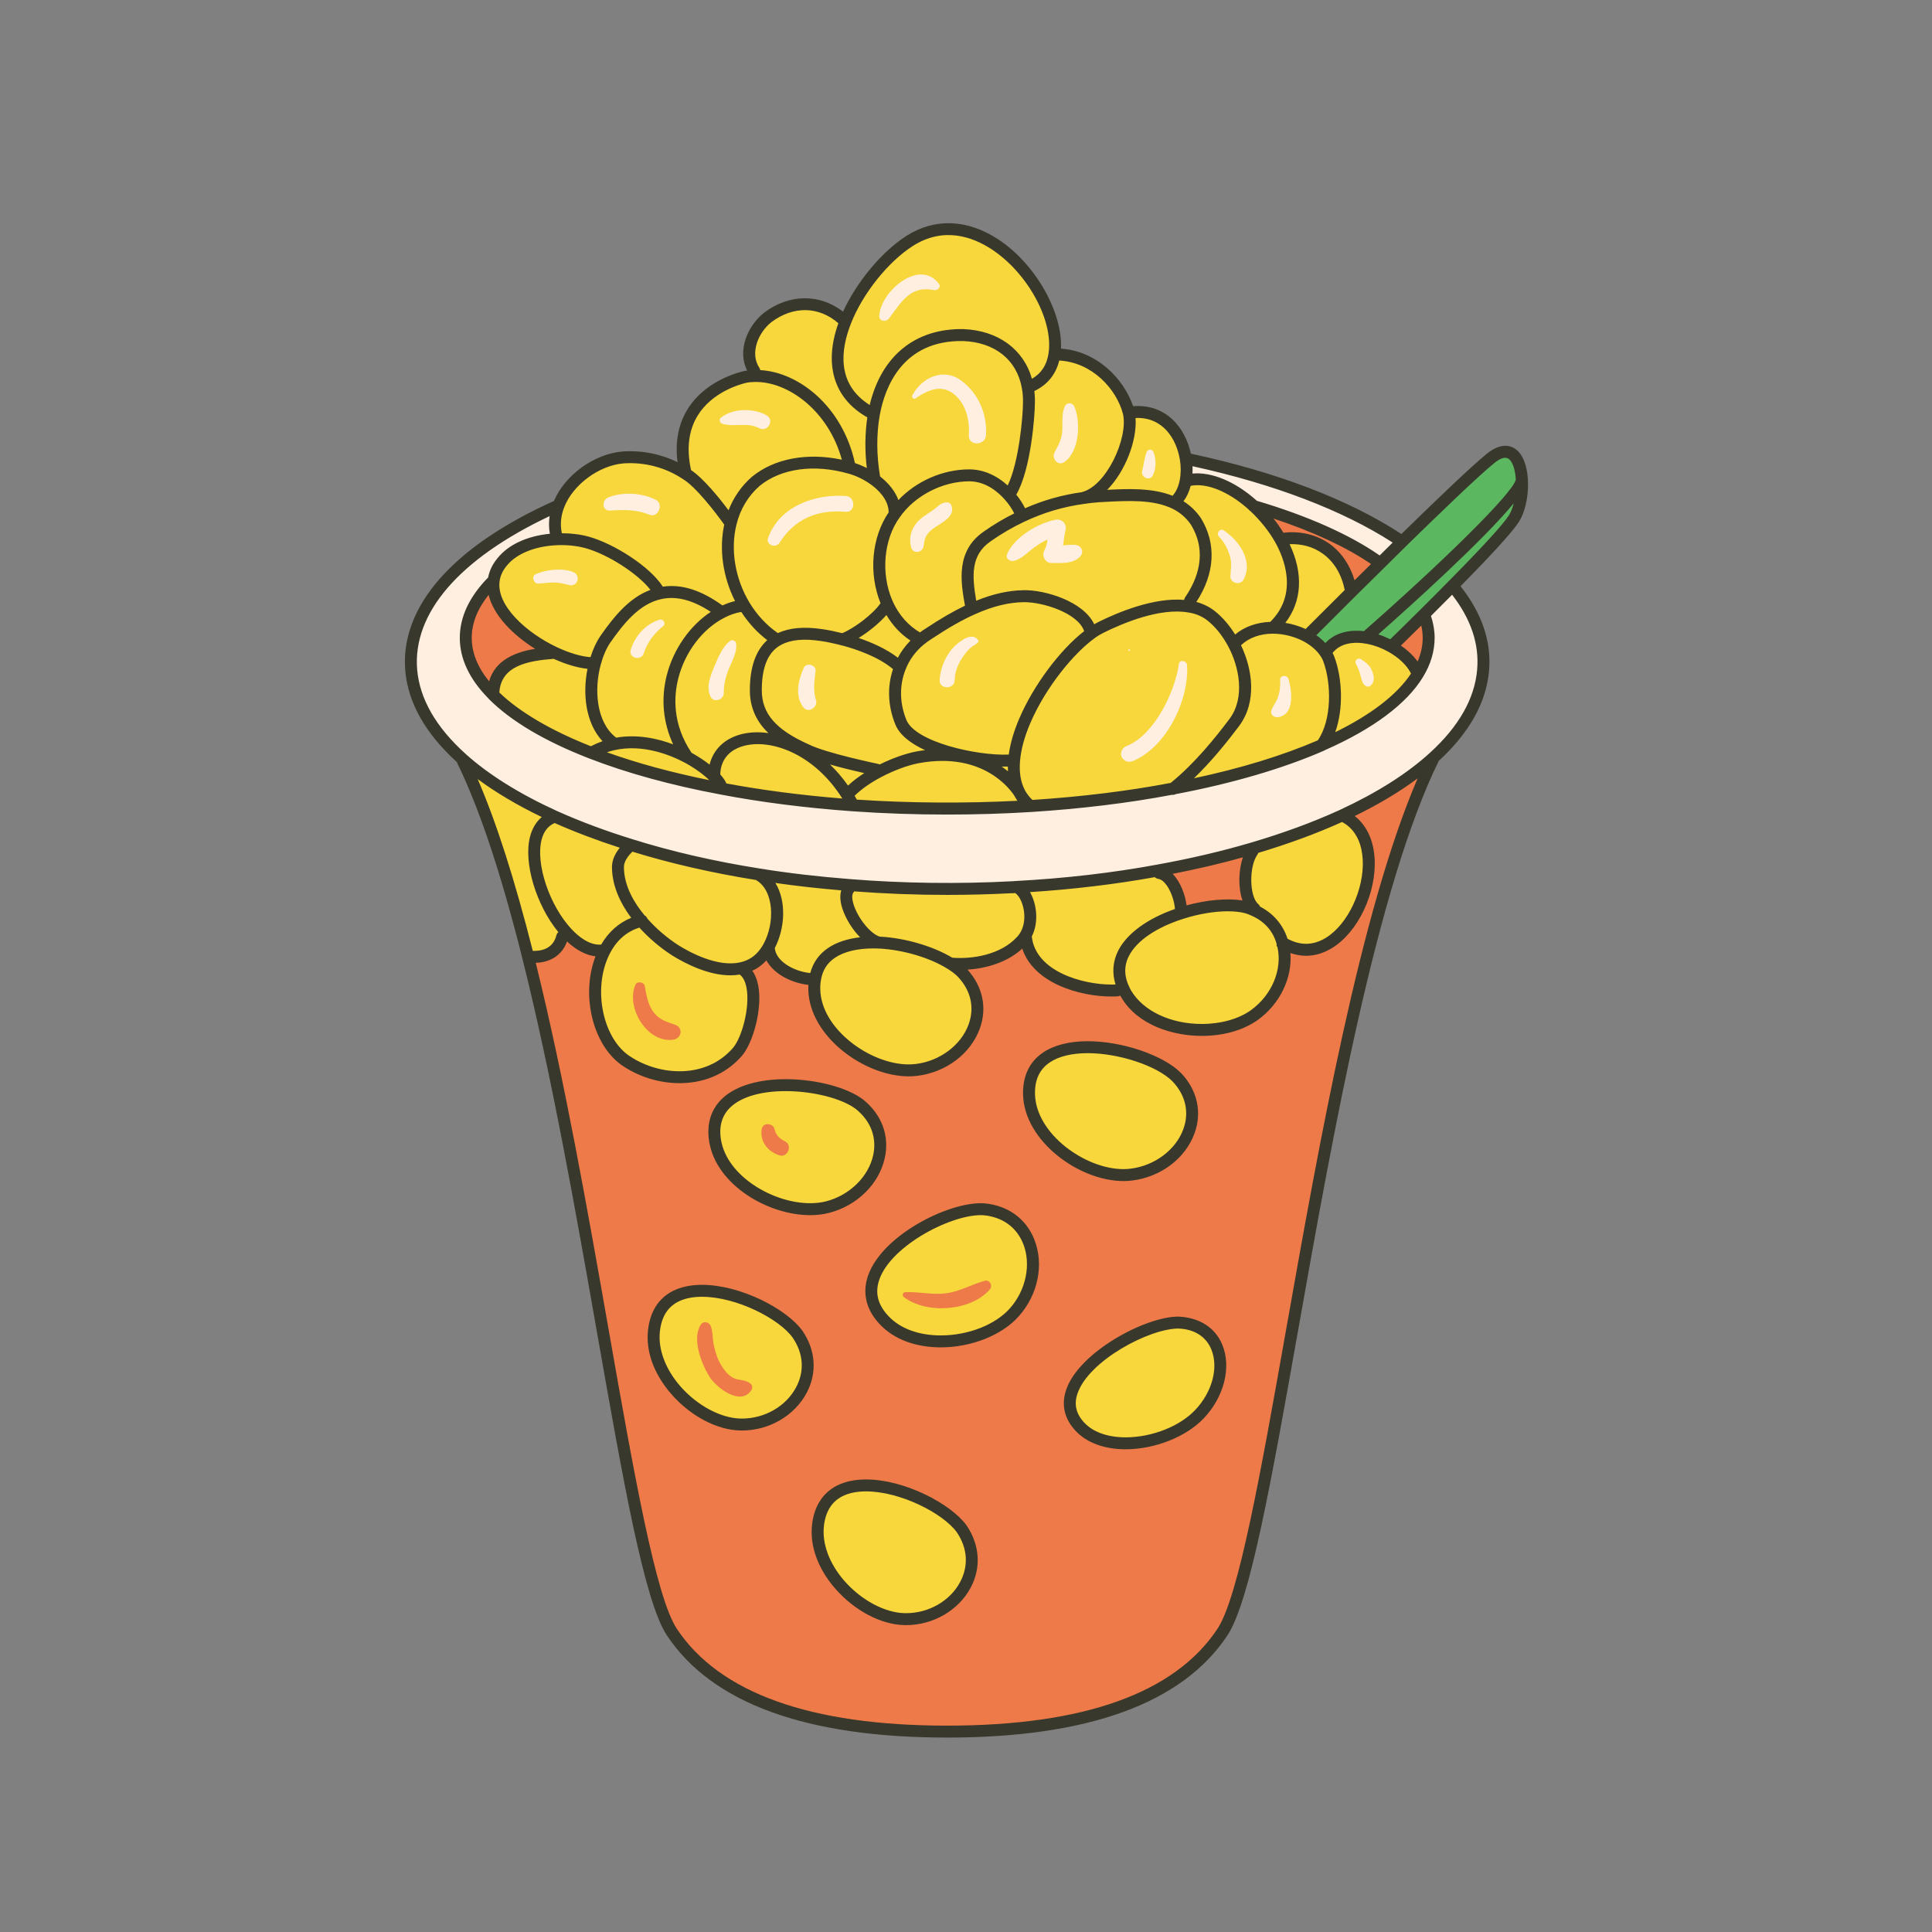 <svg xmlns="http://www.w3.org/2000/svg" xmlns:xlink="http://www.w3.org/1999/xlink" width="500" zoomAndPan="magnify" viewBox="0 0 375 375" height="500" preserveAspectRatio="xMidYMid meet" version="1.0"><rect x="0" y="0" width="375" height="375" fill="#808080" stroke="none"/><defs><clipPath id="id1"><path d="M 78 43 L 297 43 L 297 337.5 L 78 337.5 Z M 78 43 " clip-rule="nonzero"/></clipPath></defs><path fill="#ed7a48" d="M 293.867 100.633 C 292.5 102.809 287.219 108.371 281.938 113.699 C 286.246 118.824 288.375 124.34 287.867 130.086 C 287.355 136.109 283.973 141.836 278.32 146.98 C 278.031 147.246 277.73 147.512 277.426 147.773 C 277.73 147.512 278.027 147.246 278.32 146.98 C 257.168 189.875 247.301 301.734 237.266 316.801 C 227.258 331.887 205.875 336.102 183.844 336.102 C 161.809 336.102 140.449 331.887 130.418 316.801 C 122.699 305.191 115.219 236.316 102.5 185.68 C 98.699 170.547 94.461 157.059 89.594 147.188 C 83.801 141.973 80.352 136.203 79.816 130.086 C 78.773 117.758 89.758 106.402 108.406 98.105 C 108.285 98.422 108.18 98.742 108.09 99.07 C 108.18 98.742 108.285 98.422 108.406 98.105 C 110.332 93.055 115.961 89.207 120.941 88.789 C 125.273 88.488 129.629 89.648 133.105 91.965 C 133.305 92.082 133.512 92.223 133.723 92.375 C 133.512 92.223 133.305 92.082 133.105 91.965 C 130 79.008 139.754 74.305 144.688 73.145 C 145.266 73.031 145.871 72.984 146.473 72.984 L 146.426 72.035 C 144.109 68.559 146.125 63.922 149.02 61.605 C 153.91 57.945 159.723 58.152 164.078 62.395 C 164.078 62.395 164.078 62.395 164.078 62.391 C 166.605 55.926 171.91 49.738 176.543 46.773 C 190.629 37.758 206.383 57.457 204.672 68.742 C 204.637 68.965 204.598 69.18 204.555 69.395 C 204.602 69.18 204.641 68.965 204.672 68.742 L 204.949 68.789 C 212.176 68.789 217.668 74.582 219.105 80.098 C 219.195 80.504 219.25 80.945 219.273 81.402 C 219.25 80.945 219.195 80.508 219.105 80.098 C 225.73 79.078 229.344 84.035 230.156 89.02 C 247.508 92.66 262.012 98.266 272.16 105.125 C 279.156 98.289 286.039 91.66 289.234 89.043 C 295.836 83.598 296.762 95.996 293.867 100.633 Z M 293.867 100.633 " fill-opacity="1" fill-rule="nonzero"/><path fill="#f7d73b" d="M 275.215 130.805 C 272.09 135.949 265.602 140.652 256.59 144.594 L 256.59 144.617 C 248.711 148.07 238.891 150.965 227.723 153.051 C 219.172 154.695 209.859 155.832 199.988 156.457 C 194.754 156.781 189.355 156.945 183.84 156.945 C 177.609 156.945 171.492 156.734 165.609 156.32 C 165.477 156.07 165.336 155.824 165.195 155.582 C 165.336 155.824 165.477 156.07 165.609 156.32 C 156.551 155.672 147.953 154.582 140.055 153.074 C 130.531 151.289 121.984 148.926 114.754 146.121 C 106.461 142.902 99.926 139.078 95.734 134.883 L 95.734 134.859 C 95.781 127.559 103.609 127.004 107.664 126.703 C 110.516 128.023 113.316 128.789 115.426 128.719 L 115.473 128.742 C 115.441 128.852 115.418 128.969 115.391 129.078 C 115.418 128.969 115.441 128.852 115.473 128.742 L 115.426 128.719 C 113.316 128.789 110.516 128.023 107.664 126.703 C 101.41 123.758 95.039 118.082 95.828 112.637 C 95.988 111.43 96.496 110.227 97.473 109.066 C 99.766 106.191 104.004 104.824 108.105 104.664 L 108.105 104.477 C 107.457 102.254 107.641 100.074 108.406 98.105 C 110.328 93.055 115.961 89.207 120.941 88.789 C 125.273 88.488 129.629 89.648 133.102 91.965 C 133.828 92.391 134.629 93.059 135.445 93.844 C 134.629 93.059 133.828 92.391 133.102 91.965 C 130 79.008 139.754 74.305 144.688 73.148 C 145.266 73.031 145.867 72.984 146.473 72.984 L 146.426 72.035 C 144.109 68.559 146.125 63.922 149.02 61.605 C 153.91 57.945 159.723 58.152 164.078 62.395 C 166.605 55.93 171.91 49.742 176.543 46.773 C 190.629 37.758 206.383 57.457 204.668 68.742 C 204.605 69.184 204.512 69.613 204.395 70.023 C 204.516 69.609 204.605 69.184 204.672 68.742 L 204.949 68.789 C 212.176 68.789 217.668 74.582 219.105 80.098 C 219.254 80.777 219.309 81.539 219.281 82.352 C 219.309 81.539 219.258 80.781 219.105 80.098 C 225.73 79.078 229.344 84.039 230.156 89.02 C 230.41 90.527 230.387 92.012 230.133 93.355 C 229.973 94.23 229.688 95.031 229.316 95.727 C 229.688 95.031 229.973 94.23 230.133 93.355 C 234.023 92.125 239.168 94.375 243.383 98.242 C 245.375 100.098 247.16 102.277 248.504 104.641 C 255.453 103.48 261.105 107.652 262.266 114.906 C 258.582 118.566 255.453 121.695 253.648 123.504 C 255.176 124.336 256.449 125.426 257.285 126.699 C 257.539 127.07 257.746 127.465 257.91 127.883 C 258 128.117 258.082 128.363 258.16 128.617 C 258.082 128.363 258 128.117 257.91 127.883 C 257.746 127.465 257.539 127.07 257.285 126.699 C 259.695 122.527 265.602 122.992 270.051 125.496 C 272.414 126.816 274.383 128.719 275.172 130.781 Z M 228.789 256.711 C 222.902 256.641 210.367 263.176 208.027 270.148 C 207.266 272.422 207.59 274.738 209.559 276.871 C 214.703 282.504 227.305 280.324 232.82 274.484 C 239.281 267.672 238.008 257.082 228.789 256.711 Z M 219.543 227.996 C 229.203 226.84 235.367 216.41 228.418 209.086 C 223.875 204.52 209.652 200.812 203.094 205.262 C 200.961 206.699 199.641 209.016 199.734 212.422 C 199.941 221.344 211.273 228.992 219.543 227.996 Z M 196.887 254.715 C 191.348 260.973 177.75 262.781 171.633 256.27 C 169.27 253.789 168.734 251.195 169.363 248.715 C 171.309 241.043 184.445 234.348 190.906 234.719 C 201.008 235.574 203.348 247.441 196.887 254.715 Z M 191.102 248.609 C 188.504 249.332 186.281 250.699 183.551 251.039 C 180.945 251.367 178.344 250.699 175.734 250.809 C 175.176 250.832 175.062 251.48 175.469 251.785 C 179.898 255.117 188.359 254.527 192.094 250.32 C 192.754 249.574 192.129 248.32 191.102 248.609 Z M 162.988 289.387 C 160.742 290.52 159.168 292.629 158.773 296.012 C 157.73 304.91 167.508 314.09 175.547 314.273 C 184.93 314.484 192.273 305.027 186.668 296.754 C 182.938 291.609 169.871 285.91 162.988 289.387 Z M 160.625 234.301 C 152.566 236.363 140.262 230.27 138.801 221.438 C 138.246 218.078 139.242 215.621 141.164 213.906 C 147.051 208.625 161.691 210.43 166.836 214.348 C 174.762 220.719 170.055 231.867 160.625 234.301 Z M 152.41 221.555 C 151.25 220.941 150.66 220.43 150.328 219.125 C 150.031 217.957 148.062 217.836 147.852 219.125 C 147.453 221.555 149.004 223.508 151.273 224.25 C 152.867 224.77 153.887 222.336 152.41 221.555 Z M 154.812 258.98 C 160.441 267.23 153.074 276.707 143.691 276.5 C 135.652 276.316 125.898 267.113 126.941 258.238 C 127.336 254.832 128.91 252.746 131.133 251.609 C 138.016 248.137 151.105 253.812 154.812 258.98 Z M 145.719 268.609 C 144.879 267.906 144.047 267.938 143.023 267.707 C 141.691 267.41 140.754 266.191 140.062 265.109 C 139.285 263.895 138.863 262.504 138.551 261.109 C 138.285 259.902 138.402 258.578 137.965 257.418 C 137.637 256.559 136.523 256.328 135.996 257.16 C 134.266 259.906 136.148 264.645 137.637 267.113 C 138.957 269.293 143.793 273.074 145.871 269.781 C 146.086 269.441 146.043 268.879 145.719 268.609 Z M 248.945 182.992 C 248.859 182.676 248.758 182.367 248.641 182.062 C 248.758 182.367 248.859 182.676 248.945 182.992 C 250.289 187.719 248.273 193.582 243.453 197.035 C 236.688 201.879 223.09 200.652 218.594 192.934 C 218.477 192.727 218.363 192.539 218.27 192.332 C 218.191 192.18 218.121 192.031 218.055 191.883 C 218.121 192.031 218.191 192.184 218.27 192.332 L 215.723 192.262 C 208.863 192.262 199.828 189.109 199.109 181.809 L 198.969 181.719 C 198.785 182.02 198.578 182.297 198.32 182.574 C 194.848 186.445 188.754 187.418 184.516 187.023 L 184.516 187.047 C 185.395 187.582 186.137 188.16 186.738 188.762 C 193.688 196.086 187.523 206.516 177.863 207.672 C 169.594 208.668 158.266 201.023 158.055 192.102 C 158.031 191.383 158.078 190.711 158.195 190.082 C 158.512 188.09 159.402 186.586 160.703 185.48 C 159.402 186.586 158.512 188.09 158.195 190.082 C 153.98 190.082 149.254 187.465 149.207 183.805 C 148.996 184.199 148.766 184.547 148.512 184.895 C 147.258 186.633 145.637 187.559 143.879 187.93 C 143.879 187.93 143.875 187.93 143.875 187.93 C 143.875 187.93 143.875 187.977 143.875 187.977 C 148.141 190.293 145.824 201.113 143.113 204.195 C 137.715 210.383 128.445 210.383 121.867 206.145 C 115.637 202.32 113.781 191.66 117.258 184.707 C 117.281 184.66 117.305 184.613 117.328 184.566 C 117.305 184.613 117.281 184.66 117.258 184.707 L 116.863 184.5 C 114.523 184.707 112.16 183.34 110.098 181.137 L 109.125 181.809 C 108.359 184.895 105.648 186.051 102.566 185.656 L 102.5 185.68 C 98.699 170.547 94.461 157.059 89.594 147.188 C 94.227 151.359 100.367 155.16 107.688 158.496 C 112.184 160.512 117.117 162.367 122.469 164.012 C 122.469 164.012 122.051 164.34 121.555 164.875 C 122.051 164.34 122.469 164.012 122.469 164.012 C 130.07 166.398 138.434 168.324 147.375 169.738 C 152.98 170.641 158.797 171.312 164.773 171.777 L 164.727 172.531 L 164.73 172.531 L 164.773 171.777 C 170.961 172.285 177.355 172.539 183.844 172.539 C 188.219 172.539 192.531 172.426 196.77 172.191 C 196.84 172.168 196.93 172.168 197 172.168 C 206.754 171.66 216.113 170.57 224.871 168.949 L 224.965 169.438 C 227.676 169.828 229.227 174.465 229.227 176.781 L 229.367 177.223 C 234.094 175.715 239.098 175.297 242.133 176.18 C 242.574 176.316 242.988 176.48 243.383 176.664 L 243.5 176.387 C 241.184 174.465 241.184 167.906 243.129 165.195 L 242.988 164.707 C 249.383 162.832 255.27 160.676 260.527 158.266 C 272.438 163.664 261.664 190.641 248.945 182.992 Z M 131.055 198.91 C 129.227 198.262 127.836 197.93 126.68 196.211 C 125.711 194.766 125.457 193.066 125.145 191.395 C 124.992 190.59 123.664 190.375 123.324 191.156 C 121.449 195.492 125.527 202.484 130.66 201.809 C 132.285 201.594 132.703 199.496 131.055 198.91 Z M 131.055 198.91 " fill-opacity="1" fill-rule="nonzero"/><path fill="#ffefe0" d="M 107.688 158.496 C 100.367 155.16 94.227 151.359 89.594 147.188 C 83.801 141.973 80.352 136.203 79.816 130.086 C 78.773 117.758 89.758 106.402 108.406 98.105 C 107.641 100.074 107.457 102.254 108.105 104.477 L 108.105 104.664 C 104.004 104.824 99.766 106.191 97.473 109.066 C 96.496 110.227 95.988 111.43 95.828 112.637 C 92.305 116.133 90.406 119.887 90.406 123.805 C 90.406 127.676 92.281 131.406 95.734 134.859 L 95.734 134.883 C 99.926 139.078 106.461 142.898 114.754 146.121 C 121.984 148.926 130.531 151.289 140.055 153.074 C 147.953 154.578 156.551 155.668 165.609 156.316 C 171.492 156.734 177.609 156.945 183.844 156.945 C 189.355 156.945 194.754 156.781 199.992 156.457 C 209.859 155.832 219.172 154.695 227.723 153.051 C 238.891 150.965 248.711 148.066 256.59 144.613 L 256.59 144.59 C 265.602 140.652 272.09 135.949 275.219 130.805 C 276.586 128.555 277.301 126.215 277.301 123.805 C 277.301 122.25 277 120.723 276.422 119.238 C 278.137 117.547 280.035 115.648 281.938 113.699 C 286.246 118.82 288.375 124.336 287.867 130.086 C 287.355 136.109 283.973 141.836 278.32 146.98 C 273.781 151.125 267.734 154.926 260.527 158.266 C 255.27 160.676 249.383 162.832 242.988 164.707 C 237.312 166.375 231.266 167.789 224.871 168.949 C 216.113 170.57 206.754 171.66 197 172.168 C 196.934 172.168 196.84 172.168 196.77 172.191 C 192.531 172.422 188.223 172.539 183.844 172.539 C 177.355 172.539 170.961 172.285 164.773 171.773 C 158.797 171.312 152.98 170.641 147.375 169.734 C 138.434 168.32 130.07 166.398 122.473 164.012 C 117.117 162.367 112.184 160.512 107.688 158.496 Z M 272.156 105.129 C 270.746 106.52 269.309 107.93 267.918 109.32 C 262.059 105.035 253.625 101.258 243.383 98.246 C 239.168 94.375 234.023 92.125 230.133 93.355 C 230.387 92.012 230.41 90.527 230.152 89.02 C 247.508 92.66 262.012 98.266 272.156 105.129 Z M 151.297 105.367 C 154.258 100.695 158.68 98.859 164.148 99.344 C 166.117 99.516 166.125 96.398 164.148 96.266 C 158.109 95.863 151.258 98.281 149.078 104.434 C 148.602 105.777 150.586 106.488 151.297 105.367 Z M 179.289 105.914 C 179.465 103.863 180.262 103.113 181.945 102.055 C 183.328 101.184 185.551 99.883 184.594 97.945 C 184.453 97.668 184.133 97.527 183.844 97.516 C 182.762 97.469 182.199 98.18 181.418 98.777 C 180.605 99.398 179.711 99.895 178.91 100.531 C 177.148 101.93 176.227 104.02 176.855 106.246 C 177.25 107.656 179.172 107.266 179.289 105.914 Z M 177.695 77.328 C 180.285 75.582 182.957 74.438 185.523 76.812 C 187.574 78.711 188.242 81.777 188.051 84.457 C 187.895 86.598 191.242 86.594 191.379 84.457 C 191.641 80.328 189.859 76.227 186.48 73.805 C 183 71.312 178.895 73.34 177.086 76.723 C 176.891 77.094 177.305 77.594 177.695 77.328 Z M 196.719 108.879 C 197.977 108.617 198.988 107.664 199.969 106.871 C 201.707 105.465 203.473 104.391 205.699 103.992 C 205.039 103.332 204.379 102.672 203.719 102.012 C 203.305 103.613 203.508 105.352 202.711 106.832 C 202.137 107.906 202.848 109.281 204.113 109.277 C 206.008 109.277 208.289 109.496 209.676 108.004 C 210.488 107.125 209.883 105.848 208.746 105.762 C 207.23 105.645 205.656 106.023 204.113 106.027 C 204.582 106.844 205.051 107.66 205.516 108.473 C 206.5 106.633 206.355 104.84 206.824 102.867 C 207.121 101.621 206.055 100.645 204.844 100.887 C 201.441 101.57 196.844 104.27 195.453 107.613 C 195.129 108.398 196.043 109.023 196.719 108.879 Z M 219.172 126.363 C 219.395 126.363 219.395 126.02 219.172 126.02 C 218.953 126.02 218.953 126.363 219.172 126.363 Z M 228.82 128.875 C 228.086 134.23 224.082 142.613 218.773 144.754 C 218.074 145.035 217.637 145.516 217.598 146.297 C 217.582 146.605 217.637 146.848 217.816 147.102 C 218.371 147.883 219.145 148.043 220.004 147.676 C 226.461 144.922 230.836 135.824 230.406 129.09 C 230.352 128.238 228.953 127.926 228.82 128.875 Z M 189.891 124.305 C 188.773 122.551 186.363 124.398 185.355 125.363 C 183.602 127.039 182.527 129.59 182.375 131.984 C 182.258 133.863 185.301 133.887 185.309 131.984 C 185.316 130.348 185.984 128.863 186.875 127.516 C 187.297 126.883 187.754 126.312 188.316 125.801 C 188.793 125.363 189.395 125.141 189.844 124.664 C 189.934 124.57 189.965 124.418 189.891 124.305 Z M 156.02 129.605 C 154.945 131.977 154.203 135.113 155.977 137.344 C 156.898 138.504 158.797 137.254 158.391 135.938 C 157.781 133.949 158.074 132.254 158.305 130.223 C 158.438 129.031 156.512 128.52 156.02 129.605 Z M 141.754 124.375 C 140.223 125.441 139.277 127.871 138.578 129.543 C 137.855 131.277 137.008 133.426 137.922 135.23 C 138.559 136.488 140.461 135.844 140.477 134.535 C 140.5 132.785 140.824 131.406 141.488 129.766 C 142.094 128.277 143.16 126.473 142.871 124.832 C 142.789 124.367 142.137 124.113 141.754 124.375 Z M 128.043 120.27 C 125.305 121.113 123.258 123.414 122.43 126.109 C 121.93 127.73 124.43 128.398 124.953 126.805 C 125.66 124.645 126.996 122.898 128.758 121.496 C 129.344 121.027 128.711 120.066 128.043 120.27 Z M 104.492 113.273 C 105.559 113.215 106.602 113.047 107.676 113.066 C 108.656 113.082 109.566 113.336 110.512 113.562 C 112.191 113.965 112.789 111.602 111.215 111.012 C 109.047 110.207 106.078 110.547 103.992 111.438 C 103.078 111.824 103.555 113.324 104.492 113.273 Z M 118.391 99.098 C 121.102 98.934 123.516 98.879 126.078 99.91 C 127.758 100.586 128.875 97.828 127.301 97.016 C 124.645 95.645 120.828 95.418 118.047 96.555 C 116.801 97.066 116.812 99.195 118.391 99.098 Z M 140.215 82.262 C 142.605 82.953 145.008 81.867 147.34 83.109 C 148.98 83.98 150.422 81.531 148.797 80.617 C 146.223 79.164 142.277 79.203 139.902 81.082 C 139.469 81.426 139.75 82.129 140.215 82.262 Z M 172.555 61.816 C 174.961 58.613 176.691 55.352 181.305 56.312 C 181.938 56.445 182.723 55.73 182.242 55.09 C 178.504 50.082 170.91 56.547 170.664 61.305 C 170.609 62.414 172.004 62.547 172.555 61.816 Z M 206.613 78.996 C 206.055 80.402 206.258 81.988 206.195 83.477 C 206.125 85.246 205.457 86.344 204.672 87.844 C 204.074 88.988 205.332 90.516 206.543 89.715 C 209.496 87.754 209.816 82.012 208.566 78.996 C 208.172 78.047 206.996 78.023 206.613 78.996 Z M 222.547 87.766 C 222.121 88.922 222.004 90.227 221.688 91.418 C 221.367 92.637 223.168 93.465 223.762 92.293 C 224.449 90.93 224.43 89.188 223.91 87.766 C 223.66 87.098 222.793 87.098 222.547 87.766 Z M 236.59 104.137 C 237.672 105.301 238.348 106.562 238.766 108.094 C 239.125 109.414 238.867 110.527 238.824 111.848 C 238.777 113.195 240.707 113.711 241.352 112.535 C 243.344 108.906 240.473 104.883 237.512 102.941 C 236.766 102.449 236.02 103.52 236.59 104.137 Z M 248.469 131.984 C 248.543 133.207 248.406 134.312 248.004 135.469 C 247.703 136.336 247.055 137.012 246.773 137.891 C 246.5 138.746 247.34 139.32 248.09 139.207 C 251.383 138.707 250.75 133.934 250.086 131.766 C 249.82 130.906 248.406 131.027 248.469 131.984 Z M 263.184 128.852 C 263.602 129.59 263.883 130.41 264.109 131.223 C 264.332 132.027 264.363 132.715 265.148 133.184 C 265.359 133.309 265.664 133.32 265.871 133.184 C 266.898 132.492 266.754 131.32 266.352 130.285 C 265.926 129.18 265.082 128.523 264.113 127.922 C 263.523 127.559 262.855 128.273 263.184 128.852 Z M 263.184 128.852 " fill-opacity="1" fill-rule="nonzero"/><path fill="#5cb860" d="M 289.234 89.043 C 295.836 83.598 296.762 95.996 293.867 100.633 C 292.5 102.809 287.219 108.371 281.934 113.703 C 280.035 115.648 278.137 117.547 276.422 119.238 C 272.785 122.855 270.051 125.496 270.051 125.496 C 265.602 122.996 259.695 122.531 257.285 126.703 C 256.453 125.426 255.176 124.34 253.648 123.504 C 255.453 121.695 258.582 118.566 262.266 114.906 C 264.051 113.145 265.949 111.246 267.918 109.32 C 269.309 107.93 270.746 106.516 272.16 105.125 C 279.156 98.289 286.035 91.664 289.234 89.043 Z M 289.234 89.043 " fill-opacity="1" fill-rule="nonzero"/><g clip-path="url(#id1)"><path fill="#39382c" d="M 294.453 87.395 C 293.539 86.594 291.547 85.633 288.5 88.148 C 285.234 90.824 278.086 97.719 272.012 103.648 C 261.852 96.988 247.77 91.609 231.148 88.055 C 230.035 82.91 226.258 78.359 219.934 78.84 C 218.125 73.492 212.883 68.137 205.934 67.668 C 206.273 60.555 200.918 51.109 193.672 46.402 C 187.691 42.516 181.387 42.301 175.918 45.797 C 171.145 48.855 166.27 54.734 163.637 60.492 C 159.086 56.984 153.234 57 148.297 60.699 C 145.043 63.305 143.074 68.078 145.023 71.93 C 144.824 71.957 144.617 71.98 144.422 72.02 C 142.668 72.43 136.691 74.184 133.449 79.441 C 131.656 82.352 131.012 85.797 131.512 89.715 C 128.258 88.109 124.559 87.375 120.844 87.637 C 115.301 88.098 109.672 92.195 107.52 97.238 C 87.859 106.082 77.613 117.77 78.664 130.188 C 79.203 136.406 82.566 142.359 88.645 147.887 C 93.02 156.82 97.184 169.273 101.375 185.965 C 107.09 208.719 111.746 235.152 115.852 258.473 C 121.004 287.742 125.074 310.855 129.449 317.441 C 138.195 330.594 156.496 337.262 183.84 337.262 C 211.207 337.262 229.508 330.594 238.23 317.445 C 242.621 310.848 246.746 287.613 251.965 258.199 C 258.762 219.906 267.215 172.281 279.266 147.68 C 285.215 142.211 288.5 136.328 289.02 130.188 C 289.52 124.559 287.652 119.043 283.488 113.781 C 289.855 107.324 293.68 103.105 294.848 101.246 C 297.129 97.598 297.355 89.938 294.453 87.395 Z M 289.969 89.938 C 291.289 88.848 292.289 88.574 292.926 89.141 C 293.68 89.801 294.109 91.316 294.223 93.062 C 293.699 95.777 279.039 109.953 264.73 122.512 C 261.855 122.172 259.105 122.812 257.258 124.812 C 256.746 124.27 256.156 123.758 255.496 123.293 C 257.344 121.441 260.004 118.789 263.055 115.754 C 263.059 115.754 263.059 115.75 263.062 115.746 C 263.066 115.742 263.074 115.734 263.078 115.73 L 264.816 114.012 C 266.078 112.758 267.387 111.461 268.738 110.141 C 270.023 108.852 271.352 107.543 272.664 106.254 L 272.965 105.953 C 279.141 99.926 286.652 92.656 289.969 89.938 Z M 265.402 125.004 C 265.41 124.996 265.418 124.992 265.422 124.984 C 266.812 125.266 268.219 125.793 269.484 126.508 C 271.551 127.664 273.117 129.184 273.879 130.734 C 271.195 134.801 266.156 138.695 259.16 142.125 C 260.82 137.543 260.531 131.574 258.988 127.465 C 258.891 127.215 258.781 126.973 258.656 126.738 C 260.113 124.863 262.715 124.453 265.383 124.98 Z M 275.871 121.418 C 276.047 122.211 276.145 123.008 276.145 123.805 C 276.145 125.344 275.809 126.883 275.156 128.398 C 274.344 127.273 273.238 126.215 271.914 125.305 C 272.805 124.438 274.195 123.074 275.871 121.418 Z M 200.398 155.266 C 199.828 154.742 199.34 154.117 198.941 153.398 C 198.941 153.398 198.941 153.398 198.941 153.395 C 198.941 153.395 198.941 153.391 198.938 153.391 C 198.934 153.379 198.926 153.371 198.922 153.359 C 198.918 153.348 198.914 153.336 198.91 153.328 C 198.102 151.773 197.793 149.867 197.992 147.656 C 198.184 145.445 198.848 143 199.965 140.391 C 203.016 133.266 208.535 126.707 212.43 123.898 C 212.969 123.492 213.523 123.152 214.129 122.848 C 217.938 120.953 225.141 117.918 230.633 118.879 C 232.043 119.086 233.289 119.602 234.328 120.406 C 235.898 121.645 237.324 123.422 238.445 125.551 C 240.488 129.418 241.758 135.414 238.613 139.582 C 235.965 143.094 231.941 148.148 227.23 151.961 C 219.016 153.531 209.992 154.641 200.398 155.266 Z M 94.84 115.461 C 95.793 119.453 99.562 123.25 103.867 125.941 C 100.273 126.523 96.145 127.984 94.93 132.246 C 92.695 129.492 91.562 126.66 91.562 123.805 C 91.562 120.984 92.664 118.188 94.84 115.461 Z M 108.156 105.82 C 110.066 105.742 111.984 105.938 113.68 106.406 C 118.133 107.652 123.891 111.438 126.254 114.492 C 121.992 116.07 119.004 119.91 116.504 123.484 C 115.75 124.605 115.105 126.004 114.617 127.551 C 112.836 127.441 110.539 126.758 108.16 125.652 C 102.09 122.801 96.297 117.469 96.977 112.789 C 97.117 111.738 97.582 110.738 98.375 109.789 C 100.227 107.473 103.879 105.992 108.156 105.82 Z M 142.941 101.852 C 143.656 98.863 145.223 96.254 147.438 94.32 C 151.57 90.922 158 90.023 164.668 91.926 C 166.078 92.289 167.727 93.09 169.07 94.059 C 170.367 95.004 172.48 96.941 172.492 99.445 C 169.176 104.309 168.559 111.262 170.914 117.082 C 169.414 119.25 165.746 121.984 163.469 122.895 C 162.141 122.566 160.801 122.293 159.664 122.125 C 156.07 121.59 153.23 121.84 150.988 122.887 C 148.82 121.398 146.914 119.352 145.449 116.93 C 142.684 112.309 141.742 106.676 142.941 101.852 Z M 198.555 78.363 C 198.555 80.672 197.793 89.746 195.59 94.23 C 193.371 92.207 190.77 91.105 188.129 91.105 C 182.996 91.105 177.852 93.395 174.379 97.066 C 173.781 95.418 172.578 93.855 170.824 92.48 C 170.129 88.477 170.098 84.27 170.758 80.586 C 171.75 75.113 175.219 66.008 186.926 66.195 C 193.102 66.43 197.367 69.84 198.34 75.324 C 198.523 76.324 198.594 77.332 198.555 78.363 Z M 210.508 97.793 C 211.453 97.656 212.422 97.543 213.371 97.477 L 214.5 97.418 C 218.891 97.184 223.863 96.918 227.598 98.746 C 229.082 99.488 230.258 100.516 231.156 101.836 C 234.477 107.293 232.379 112.52 230.031 115.941 C 229.926 116.098 229.867 116.27 229.844 116.441 C 223.945 115.922 216.91 118.879 213.098 120.777 C 212.852 120.898 212.621 121.035 212.387 121.172 C 210.293 116.695 202.754 114.457 198.676 114.559 C 195.762 114.598 192.742 115.273 189.484 116.602 C 188.652 111.707 188.406 107.742 192.27 105.078 C 194.352 103.609 196.48 102.367 198.773 101.281 C 198.824 101.262 198.875 101.238 198.922 101.211 C 202.629 99.469 206.414 98.348 210.508 97.793 Z M 263.184 112.367 L 262.918 112.629 C 262.039 109.684 260.379 107.223 258.098 105.578 C 255.594 103.777 252.426 103.027 249.113 103.398 C 248.539 102.465 247.895 101.543 247.184 100.648 C 254.863 103.195 261.328 106.203 266.117 109.469 C 265.117 110.449 264.133 111.422 263.184 112.367 Z M 253.418 122.094 C 252.191 121.527 250.852 121.121 249.484 120.895 C 252.707 116.711 253.012 111.316 250.312 105.625 C 252.719 105.531 254.918 106.148 256.742 107.461 C 258.945 109.043 260.402 111.48 261.008 114.523 C 257.883 117.633 255.191 120.32 253.418 122.094 Z M 267.793 107.812 C 261.992 103.773 253.785 100.121 243.961 97.207 C 239.812 93.477 235.203 91.559 231.457 91.918 C 231.484 91.445 231.488 90.973 231.465 90.492 C 247.227 93.938 260.598 99.039 270.316 105.312 C 269.469 106.148 268.625 106.984 267.793 107.812 Z M 231.105 94.301 C 234.227 93.684 238.438 95.387 242.328 98.859 C 242.434 99.016 242.578 99.148 242.742 99.238 C 244.652 101.043 246.297 103.105 247.496 105.211 C 249.098 108.043 252.164 115.164 246.566 120.703 C 243.891 120.805 241.531 121.66 239.738 123.16 C 238.602 121.32 237.242 119.754 235.75 118.578 C 234.703 117.766 233.512 117.188 232.211 116.84 C 235.812 111.328 236.152 105.586 233.105 100.582 C 232.195 99.246 231.059 98.148 229.711 97.293 C 230.336 96.473 230.812 95.453 231.105 94.301 Z M 164.602 152.48 C 163.52 150.938 162.344 149.574 161.102 148.387 C 163.465 149.059 165.992 149.66 167.754 150.059 C 166.707 150.73 165.609 151.539 164.602 152.48 Z M 170.75 148.379 C 170.664 148.336 170.574 148.301 170.477 148.281 C 170.375 148.258 160.367 146.184 157.02 144.508 C 150.602 141.656 147.863 138.508 147.863 133.98 C 147.863 129.602 148.996 126.77 151.316 125.328 C 151.434 125.285 151.539 125.227 151.637 125.148 C 153.48 124.164 155.992 123.922 159.328 124.418 C 160.418 124.578 161.707 124.844 162.984 125.16 C 163.129 125.234 163.293 125.281 163.469 125.285 C 166.051 125.977 170.438 127.43 173.332 129.871 C 172.203 133.234 172.332 136.965 173.719 140.449 C 174.504 142.598 176.727 144.305 179.555 145.602 C 179.039 145.664 178.52 145.742 177.98 145.84 C 175.855 146.227 173.211 147.164 170.75 148.379 Z M 172.051 119.371 C 173.262 121.414 174.84 123.098 176.719 124.332 C 175.73 125.336 174.914 126.449 174.277 127.66 C 171.977 125.898 169.086 124.656 166.66 123.832 C 168.574 122.656 170.645 120.988 172.051 119.371 Z M 195.645 149.711 C 195.273 149.406 194.863 149.094 194.426 148.789 C 194.613 148.793 194.797 148.797 194.977 148.797 C 195.203 148.797 195.41 148.789 195.625 148.785 C 195.621 149.098 195.629 149.406 195.645 149.711 Z M 197.836 139.477 C 196.781 141.938 196.098 144.285 195.797 146.465 C 189.637 146.727 177.488 144.016 175.883 139.625 C 174.602 136.398 174.559 132.969 175.77 129.953 C 175.77 129.949 175.773 129.945 175.773 129.941 C 176.5 128.074 177.691 126.445 179.301 125.102 C 179.316 125.094 179.328 125.082 179.344 125.074 C 179.363 125.059 179.387 125.047 179.41 125.027 C 179.875 124.645 180.363 124.285 180.938 123.938 C 184.148 121.809 186.809 120.297 189.316 119.188 C 192.715 117.672 195.785 116.918 198.711 116.879 C 202.324 116.832 209.219 118.949 210.434 122.508 C 205.703 126.184 200.598 133.027 197.836 139.477 Z M 190.945 103.176 C 185.457 106.965 186.5 112.984 187.266 117.375 C 187.277 117.438 187.293 117.5 187.312 117.559 C 185 118.664 182.539 120.094 179.703 121.977 C 179.328 122.199 178.949 122.457 178.562 122.75 C 176.34 121.457 174.547 119.453 173.355 116.898 C 173.32 116.762 173.266 116.633 173.184 116.516 C 170.953 111.301 171.516 104.738 174.605 100.453 C 177.484 96.246 182.918 93.422 188.129 93.422 C 191.387 93.422 193.793 95.578 194.953 96.883 C 194.961 96.891 194.969 96.895 194.973 96.902 C 195.727 97.73 196.387 98.691 196.867 99.645 C 194.801 100.676 192.848 101.836 190.945 103.176 Z M 143.883 118.777 C 145.277 120.926 146.992 122.785 148.918 124.25 C 146.684 126.27 145.547 129.531 145.547 133.98 C 145.547 137.605 147.035 140.262 149.141 142.289 C 147.07 142.004 145.121 142.125 143.445 142.633 C 140.422 143.551 138.402 145.637 137.73 148.41 C 136.703 147.605 135.508 146.824 134.223 146.109 C 130.492 140.539 130.762 135.18 131.66 131.648 C 132.961 126.539 136.387 122.039 140.621 119.891 C 141.68 119.328 142.777 118.961 143.883 118.777 Z M 129.414 131.078 C 128.258 135.617 128.707 140.266 130.652 144.477 C 127.668 143.355 123.723 142.465 119.582 143.18 C 119.559 143.156 119.535 143.129 119.504 143.105 C 115.684 140.094 115.316 133.707 116.594 129.039 C 117.035 127.375 117.672 125.902 118.414 124.793 C 120.945 121.176 124.004 117.238 128.309 116.293 C 131.254 115.629 134.422 116.438 137.961 118.766 C 133.914 121.43 130.711 125.992 129.414 131.078 Z M 107.469 127.879 C 109.852 128.957 112.117 129.621 114.035 129.816 C 113.062 134.633 113.645 140.32 116.945 143.867 C 116.176 144.137 115.422 144.465 114.691 144.848 C 106.988 141.809 100.867 138.215 96.922 134.418 C 97.246 129.191 102.469 128.266 107.469 127.879 Z M 119.141 145.629 C 124.719 144.332 130.133 146.559 132.852 147.996 C 134.762 149.031 136.5 150.273 137.664 151.422 C 130.398 149.953 123.738 148.145 117.805 146.02 C 118.246 145.871 118.691 145.734 119.141 145.629 Z M 140.988 152.066 C 140.77 151.539 140.375 150.961 139.801 150.312 C 139.875 147.609 141.391 145.676 144.113 144.852 C 149.418 143.246 157.984 146.23 163.453 154.93 C 163.465 154.949 163.477 154.973 163.488 154.992 C 155.539 154.352 147.984 153.371 140.988 152.066 Z M 166.309 155.203 C 166.168 154.953 166.027 154.703 165.883 154.461 C 167.184 153.18 168.961 151.922 170.996 150.855 C 173.484 149.535 176.25 148.512 178.398 148.121 C 190.895 145.84 196.195 153.371 196.875 154.438 C 196.879 154.445 196.887 154.457 196.895 154.469 C 196.902 154.484 196.906 154.5 196.914 154.512 C 197.09 154.836 197.285 155.137 197.484 155.43 C 187.281 155.957 176.34 155.883 166.309 155.203 Z M 240.465 140.98 C 244.055 136.215 243.09 129.875 240.879 125.242 C 242.402 123.789 244.582 122.996 247.102 122.996 C 249.188 123.016 251.316 123.559 253.094 124.523 C 254.5 125.289 255.613 126.262 256.328 127.359 C 256.531 127.652 256.699 127.973 256.824 128.293 C 258.469 132.672 258.516 139.73 255.793 143.695 C 249.047 146.617 240.809 149.141 231.738 151.066 C 235.285 147.664 238.316 143.824 240.465 140.98 Z M 229.012 89.215 C 229.238 90.535 229.23 91.891 228.992 93.145 C 228.773 94.344 228.316 95.391 227.703 96.094 C 227.668 96.137 227.641 96.184 227.609 96.23 C 223.691 94.688 219.082 94.859 214.906 95.078 C 218.387 91.559 220.727 85.527 220.41 81.133 C 225.727 80.902 228.363 85.227 229.012 89.215 Z M 217.973 80.352 C 219.016 85.047 214.762 94.27 210.051 95.5 C 210.023 95.508 210 95.52 209.973 95.531 C 206.105 96.074 202.492 97.102 198.965 98.652 C 198.512 97.742 197.93 96.84 197.258 96.012 C 200.188 90.957 200.871 80.242 200.867 78.41 C 200.902 77.582 200.867 76.738 200.766 75.898 C 203.277 74.711 204.93 72.688 205.602 69.98 C 211.973 70.32 216.707 75.496 217.973 80.352 Z M 177.168 47.75 C 183.133 43.934 188.746 45.965 192.41 48.344 C 199.41 52.895 204.5 62.156 203.523 68.578 C 203.195 70.832 202.105 72.488 200.297 73.523 C 198.68 67.793 193.715 64.137 186.992 63.879 C 177.676 63.723 171.09 69.043 168.809 78.609 C 162.316 74.535 163.18 67.852 165.16 62.816 C 167.422 57.023 172.359 50.828 177.168 47.75 Z M 149.715 62.535 C 153.988 59.328 158.91 59.434 162.73 62.738 C 159.844 70.789 161.871 77.375 168.348 81.012 C 167.883 84.117 167.852 87.512 168.246 90.852 C 167.48 90.457 166.699 90.129 165.945 89.887 C 163.512 78.809 154.973 72.227 147.566 71.84 C 147.539 71.684 147.484 71.531 147.391 71.391 C 145.512 68.574 147.148 64.586 149.715 62.535 Z M 135.422 80.656 C 138.195 76.16 143.418 74.637 144.918 74.281 C 145.379 74.191 145.902 74.141 146.508 74.141 C 152.836 73.992 160.781 79.621 163.402 89.23 C 156.699 87.801 150.285 88.98 145.941 92.551 C 143.922 94.312 142.387 96.531 141.406 99.043 C 139.668 96.723 136.594 92.887 134.129 91.242 C 133.223 87.09 133.652 83.527 135.422 80.656 Z M 121.02 89.945 C 125.098 89.66 129.152 90.723 132.52 92.965 C 135.023 94.434 138.934 99.523 140.574 101.832 C 139.539 106.602 140.309 112 142.668 116.664 C 141.836 116.863 141.023 117.148 140.227 117.516 C 136.074 114.531 132.273 113.328 128.652 113.871 C 126.133 109.922 119.156 105.531 114.301 104.172 C 112.668 103.723 110.875 103.5 109.055 103.5 C 108.703 101.844 108.848 100.172 109.488 98.516 C 111.168 94.109 116.238 90.344 121.02 89.945 Z M 92.719 151.223 C 96.254 153.836 100.414 156.301 105.16 158.59 C 104.074 159.5 103.301 160.777 102.883 162.391 C 101.57 167.465 104.059 175.656 108.379 180.93 C 108.199 181.082 108.062 181.285 108 181.531 C 107.324 184.258 104.922 184.621 103.41 184.562 C 99.887 170.656 96.371 159.68 92.719 151.223 Z M 260.496 159.547 C 263.527 161.172 264.355 164.344 264.5 166.773 C 264.844 172.59 261.617 179.445 257.309 182.055 C 254.887 183.523 252.398 183.566 249.902 182.203 C 249.035 179.492 247.168 177.312 244.574 175.969 C 244.504 175.789 244.395 175.625 244.238 175.496 C 242.496 174.051 242.395 168.203 244.07 165.871 C 244.141 165.77 244.191 165.656 244.227 165.547 C 250.145 163.77 255.609 161.758 260.496 159.547 Z M 242.777 196.094 C 240.422 197.781 236.953 198.75 233.262 198.75 C 227.223 198.75 221.859 196.238 219.504 192.191 C 219.441 192.082 219.379 191.977 219.301 191.801 C 218.18 189.613 218.117 187.512 219.117 185.559 C 220.621 182.605 224.48 179.973 229.719 178.328 C 232.641 177.395 235.699 176.879 238.328 176.879 C 239.68 176.879 240.883 177.023 241.781 177.281 C 242.172 177.406 242.539 177.551 242.918 177.727 C 245.402 178.816 247.074 180.691 247.781 183.164 C 247.785 183.18 247.781 183.191 247.785 183.203 L 247.785 183.648 L 247.93 183.734 C 248.961 188.121 246.895 193.145 242.777 196.094 Z M 241.168 174.781 C 238.246 174.305 234.211 174.664 230.312 175.734 C 230.066 173.75 229.16 171.172 227.598 169.613 C 232.348 168.691 236.922 167.617 241.25 166.41 C 240.383 168.906 240.297 172.297 241.168 174.781 Z M 224.148 170.254 C 224.32 170.422 224.543 170.543 224.797 170.582 C 226.484 170.828 227.918 174.207 228.055 176.438 C 222.719 178.293 218.734 181.199 217.051 184.504 C 215.988 186.59 215.824 188.848 216.523 191.09 C 216.262 191.098 215.996 191.102 215.723 191.102 C 210.121 191.102 201 188.566 200.27 181.766 C 201.676 178.98 201.191 175.562 200.074 173.438 C 200.02 173.34 199.965 173.25 199.91 173.156 C 208.309 172.617 216.445 171.641 224.148 170.254 Z M 196.441 173.367 C 196.594 173.395 196.754 173.387 196.918 173.336 C 196.93 173.332 196.945 173.332 196.957 173.328 C 197.105 173.344 197.566 173.652 198.023 174.52 C 198.949 176.273 199.234 179.102 197.984 181.113 C 197.84 181.352 197.672 181.57 197.461 181.801 C 194.297 185.324 188.727 186.211 184.828 185.887 C 181.094 183.641 175.641 182.051 170.762 181.797 L 170.723 181.789 C 168.992 181.25 166.598 178.34 165.719 175.672 C 165.285 174.344 165.395 173.555 165.621 173.281 C 165.691 173.199 165.738 173.105 165.781 173.012 C 171.641 173.461 177.707 173.699 183.84 173.699 C 188.082 173.699 192.316 173.586 196.441 173.367 Z M 159.34 190.266 C 159.641 188.355 160.531 186.93 162.062 185.898 C 163.828 184.711 166.414 184.086 169.547 184.086 C 169.836 184.086 170.133 184.09 170.422 184.102 L 170.434 184.105 C 170.512 184.121 170.594 184.129 170.66 184.129 C 170.691 184.129 170.719 184.121 170.75 184.117 C 175.359 184.375 180.496 185.898 183.914 188.039 C 184.691 188.512 185.367 189.031 185.898 189.562 C 188.445 192.246 189.199 195.535 188.012 198.824 C 186.555 202.867 182.422 205.961 177.727 206.523 C 177.281 206.578 176.828 206.602 176.367 206.602 C 168.957 206.602 159.395 199.762 159.215 192.062 C 159.195 191.43 159.234 190.836 159.34 190.266 Z M 163.52 176.398 C 164.133 178.262 165.402 180.371 166.934 181.922 C 164.488 182.211 162.367 182.902 160.77 183.977 C 158.984 185.176 157.812 186.824 157.27 188.871 C 154.016 188.543 150.609 186.555 150.387 184.027 C 152.402 180.121 152.656 174.863 150.5 171.379 C 154.602 171.969 158.887 172.449 163.293 172.816 C 162.988 173.773 163.055 174.984 163.52 176.398 Z M 146.734 170.805 C 146.746 170.812 146.754 170.82 146.766 170.828 C 150.289 172.898 150.426 179.199 148.18 183.262 C 148 183.605 147.797 183.906 147.57 184.215 C 146.582 185.586 145.262 186.453 143.625 186.797 C 139.258 187.77 133.863 184.824 131.758 183.52 C 129.512 182.086 127.367 180.246 125.664 178.312 C 125.566 178.043 125.371 177.824 125.125 177.688 C 123.234 175.43 121.102 172.051 121.102 168.273 C 121.102 167.137 122.066 165.961 122.746 165.305 C 130.105 167.582 138.172 169.43 146.734 170.805 Z M 118.293 185.227 C 119.621 182.566 121.582 180.836 124.105 180.047 C 125.918 182.062 128.164 183.973 130.523 185.484 C 133.004 187.016 137.438 189.309 141.766 189.309 C 142.375 189.309 142.984 189.262 143.582 189.164 C 144.238 189.652 144.688 190.543 144.914 191.82 C 145.586 195.594 143.977 201.457 142.238 203.438 C 136.992 209.445 128.148 208.816 122.473 205.156 C 117.012 201.805 114.941 191.934 118.293 185.227 Z M 122.523 178.145 C 120.098 179.125 118.109 180.895 116.68 183.348 C 114.402 183.508 112.312 181.809 110.941 180.348 C 106.637 175.746 103.922 167.629 105.125 162.973 C 105.539 161.371 106.395 160.293 107.66 159.75 C 111.617 161.504 115.859 163.113 120.301 164.543 C 119.547 165.473 118.785 166.777 118.785 168.277 C 118.785 171.508 120.074 174.895 122.523 178.145 Z M 249.684 257.793 C 244.715 285.789 240.426 309.969 236.301 316.16 C 228.031 328.625 210.383 334.945 183.84 334.945 C 157.32 334.945 139.668 328.625 131.379 316.16 C 127.273 309.977 123.039 285.926 118.133 258.07 C 114.109 235.215 109.555 209.379 103.988 186.883 C 106.938 186.797 109.16 185.293 110.055 182.73 C 111.863 184.426 113.742 185.406 115.59 185.625 C 112.629 193.305 115.156 203.383 121.238 207.117 C 124.258 209.062 128.078 210.246 131.914 210.242 C 136.309 210.242 140.727 208.691 143.98 204.961 C 146.098 202.555 148.004 195.973 147.195 191.414 C 146.984 190.219 146.582 189.215 146.027 188.422 C 147.059 187.945 147.973 187.277 148.758 186.414 C 150.18 189.016 153.555 190.793 156.914 191.164 C 156.898 191.48 156.887 191.801 156.898 192.129 C 157.109 201.168 167.777 208.918 176.367 208.918 C 176.922 208.918 177.469 208.887 178 208.824 C 183.633 208.148 188.418 204.531 190.191 199.609 C 191.629 195.621 190.754 191.492 187.793 188.211 C 191.422 187.965 195.523 186.805 198.418 184.121 C 200.648 190.895 209.652 193.422 215.723 193.422 C 216.141 193.422 216.531 193.418 216.926 193.395 C 217.113 193.383 217.285 193.324 217.434 193.238 C 217.48 193.316 217.531 193.406 217.594 193.516 C 220.836 199.082 227.812 201.066 233.262 201.066 C 237.488 201.066 241.344 199.969 244.129 197.977 C 248.457 194.875 250.859 189.781 250.469 184.984 C 251.477 185.336 252.492 185.516 253.504 185.516 C 255.199 185.516 256.879 185.023 258.508 184.039 C 263.562 180.977 267.211 173.332 266.812 166.637 C 266.598 163.051 265.246 160.203 262.953 158.391 C 267.605 156.117 271.691 153.668 275.164 151.078 C 264.039 176.906 256.121 221.523 249.684 257.793 Z M 286.711 129.988 C 286.238 135.59 283.152 141.016 277.539 146.125 C 273.16 150.129 267.305 153.844 260.141 157.168 C 260.078 157.191 260.02 157.219 259.961 157.25 C 254.82 159.602 249 161.734 242.664 163.598 C 237.066 165.242 231.012 166.66 224.66 167.809 C 215.918 169.43 206.602 170.508 196.965 171.012 C 196.879 171.012 196.762 171.016 196.625 171.039 C 186.176 171.605 175.098 171.465 164.863 170.621 C 158.824 170.152 153 169.469 147.559 168.594 C 138.691 167.191 130.367 165.277 122.812 162.906 C 117.66 161.32 112.773 159.5 108.285 157.492 C 108.23 157.461 108.18 157.441 108.121 157.422 C 100.812 154.086 94.84 150.352 90.367 146.328 C 90.363 146.324 90.359 146.32 90.355 146.316 C 90.355 146.312 90.352 146.312 90.352 146.309 C 84.621 141.145 81.465 135.652 80.973 129.988 C 80.043 119 89.152 108.469 106.676 100.18 C 106.512 101.32 106.527 102.469 106.727 103.602 C 102.312 104.035 98.656 105.727 96.586 108.32 C 95.613 109.477 95 110.742 94.75 112.082 C 91.102 115.805 89.246 119.746 89.246 123.805 C 89.246 127.875 91.113 131.824 94.789 135.551 C 94.828 135.602 94.867 135.656 94.914 135.703 C 99.211 139.996 105.742 143.867 114.336 147.203 C 121.715 150.066 130.289 152.422 139.82 154.207 C 139.82 154.207 139.82 154.211 139.824 154.211 C 139.828 154.211 139.832 154.211 139.836 154.211 C 147.754 155.723 156.398 156.82 165.527 157.473 C 171.422 157.891 177.582 158.105 183.844 158.105 C 189.363 158.105 194.82 157.938 200.062 157.613 C 209.871 156.992 219.094 155.863 227.492 154.27 C 227.734 154.309 227.98 154.266 228.199 154.141 C 239.152 152.074 249.125 149.152 257.055 145.676 C 257.129 145.645 257.199 145.605 257.262 145.559 C 266.496 141.492 273.047 136.602 276.203 131.406 C 277.703 128.945 278.461 126.387 278.461 123.805 C 278.461 122.375 278.211 120.953 277.75 119.555 C 279.055 118.266 280.441 116.875 281.852 115.441 C 285.516 120.16 287.148 125.047 286.711 129.988 Z M 281.105 112.891 C 279.215 114.828 277.32 116.723 275.613 118.41 C 275.609 118.414 275.609 118.414 275.605 118.418 C 272.984 121.023 270.836 123.117 269.844 124.082 C 269.094 123.711 268.316 123.391 267.527 123.133 C 273.727 117.656 287.844 104.957 293.809 97.695 C 293.586 98.578 293.281 99.383 292.883 100.016 C 291.797 101.75 287.613 106.324 281.105 112.891 Z M 218.047 229.242 C 218.602 229.242 219.148 229.211 219.68 229.148 C 225.312 228.473 230.098 224.855 231.871 219.934 C 233.348 215.84 232.395 211.594 229.238 208.27 C 225.797 204.809 217.836 202.098 211.117 202.098 C 207.57 202.098 204.57 202.863 202.445 204.301 C 199.816 206.074 198.48 208.895 198.574 212.453 C 198.789 221.492 209.461 229.242 218.047 229.242 Z M 200.895 212.395 C 200.816 209.625 201.773 207.551 203.746 206.223 C 205.484 205.043 208.035 204.418 211.117 204.418 C 217.195 204.418 224.586 206.879 227.578 209.887 C 230.125 212.57 230.879 215.859 229.691 219.148 C 228.234 223.191 224.102 226.281 219.406 226.844 C 218.961 226.898 218.508 226.926 218.047 226.926 C 210.637 226.926 201.074 220.082 200.895 212.395 Z M 157.242 235.863 C 158.539 235.863 159.773 235.715 160.918 235.422 C 166.398 234.008 170.652 229.797 171.75 224.699 C 172.672 220.43 171.145 216.324 167.539 213.426 C 164.43 211.059 158.383 209.469 152.488 209.469 C 147.258 209.469 142.961 210.738 140.395 213.043 C 138.027 215.156 137.082 218.125 137.66 221.629 C 139.047 230.016 149.094 235.863 157.242 235.863 Z M 141.941 214.77 C 144.082 212.844 147.832 211.785 152.488 211.785 C 157.828 211.785 163.441 213.219 166.109 215.25 C 169.027 217.594 170.227 220.777 169.488 224.211 C 168.586 228.395 164.906 232 160.34 233.18 C 159.391 233.422 158.348 233.543 157.242 233.543 C 150.035 233.543 141.109 228.285 139.945 221.25 C 139.496 218.531 140.164 216.352 141.941 214.77 Z M 190.973 233.559 C 184.078 233.152 170.344 240.125 168.238 248.43 C 167.461 251.512 168.344 254.496 170.789 257.062 C 173.488 259.938 177.684 261.523 182.598 261.523 C 188.559 261.523 194.508 259.152 197.75 255.484 C 201.508 251.258 202.684 245.398 200.75 240.559 C 199.133 236.5 195.578 233.949 190.973 233.559 Z M 196.02 253.949 C 193.191 257.141 187.926 259.203 182.598 259.203 C 178.328 259.203 174.734 257.879 172.473 255.473 C 170.547 253.449 169.895 251.332 170.484 249 C 172.203 242.227 184.148 235.859 190.379 235.859 C 190.539 235.859 190.691 235.867 190.809 235.871 C 194.531 236.188 197.297 238.16 198.602 241.418 C 200.184 245.391 199.148 250.426 196.02 253.949 Z M 155.754 258.305 C 152.734 254.094 143.75 249.383 136.254 249.383 C 134.078 249.383 132.18 249.785 130.605 250.578 C 127.824 252 126.203 254.535 125.789 258.105 C 125.305 262.246 126.898 266.668 130.277 270.559 C 133.988 274.832 139.121 277.555 143.664 277.66 L 143.996 277.664 C 149.289 277.664 154.23 274.785 156.582 270.336 C 158.629 266.461 158.332 262.082 155.754 258.305 Z M 154.535 269.254 C 152.582 272.953 148.445 275.344 143.996 275.344 L 143.719 275.34 C 139.863 275.254 135.273 272.777 132.023 269.039 C 129.121 265.695 127.688 261.809 128.09 258.371 C 128.414 255.578 129.582 253.707 131.656 252.645 C 132.898 252.02 134.441 251.703 136.254 251.703 C 142.961 251.703 151.23 255.977 153.855 259.633 C 155.949 262.699 156.191 266.117 154.535 269.254 Z M 168.094 287.16 C 165.926 287.16 164.031 287.562 162.469 288.352 C 159.711 289.746 158.035 292.348 157.625 295.879 C 157.137 300.02 158.73 304.441 162.102 308.324 C 165.82 312.602 170.965 315.328 175.52 315.434 L 175.852 315.438 C 175.855 315.438 175.855 315.438 175.855 315.438 C 181.137 315.438 186.066 312.57 188.418 308.141 C 190.473 304.266 190.184 299.879 187.605 296.074 C 184.555 291.867 175.562 287.16 168.094 287.16 Z M 186.371 307.055 C 184.418 310.738 180.289 313.117 175.855 313.117 L 175.574 313.113 C 171.707 313.027 167.105 310.547 163.852 306.801 C 160.953 303.465 159.523 299.586 159.926 296.145 C 160.246 293.387 161.453 291.461 163.512 290.418 C 164.75 289.797 166.293 289.477 168.094 289.477 C 174.777 289.477 183.062 293.754 185.711 297.402 C 187.801 300.488 188.035 303.914 186.371 307.055 Z M 228.691 255.551 C 222.305 255.551 209.395 262.445 206.934 269.781 C 205.969 272.633 206.586 275.359 208.703 277.652 C 210.855 280.008 214.328 281.305 218.48 281.305 C 224.156 281.305 230.258 278.883 233.66 275.281 C 237.59 271.141 239.039 265.426 237.27 261.062 C 235.914 257.723 232.84 255.715 228.691 255.551 Z M 231.977 273.688 C 228.984 276.859 223.562 278.988 218.48 278.988 C 214.984 278.984 212.121 277.957 210.41 276.086 C 208.852 274.398 208.434 272.578 209.129 270.52 C 211.273 264.117 223.066 257.867 228.742 257.867 C 231.844 257.992 234.109 259.438 235.121 261.934 C 236.559 265.469 235.293 270.191 231.977 273.688 Z M 231.977 273.688 " fill-opacity="1" fill-rule="nonzero"/></g></svg>
